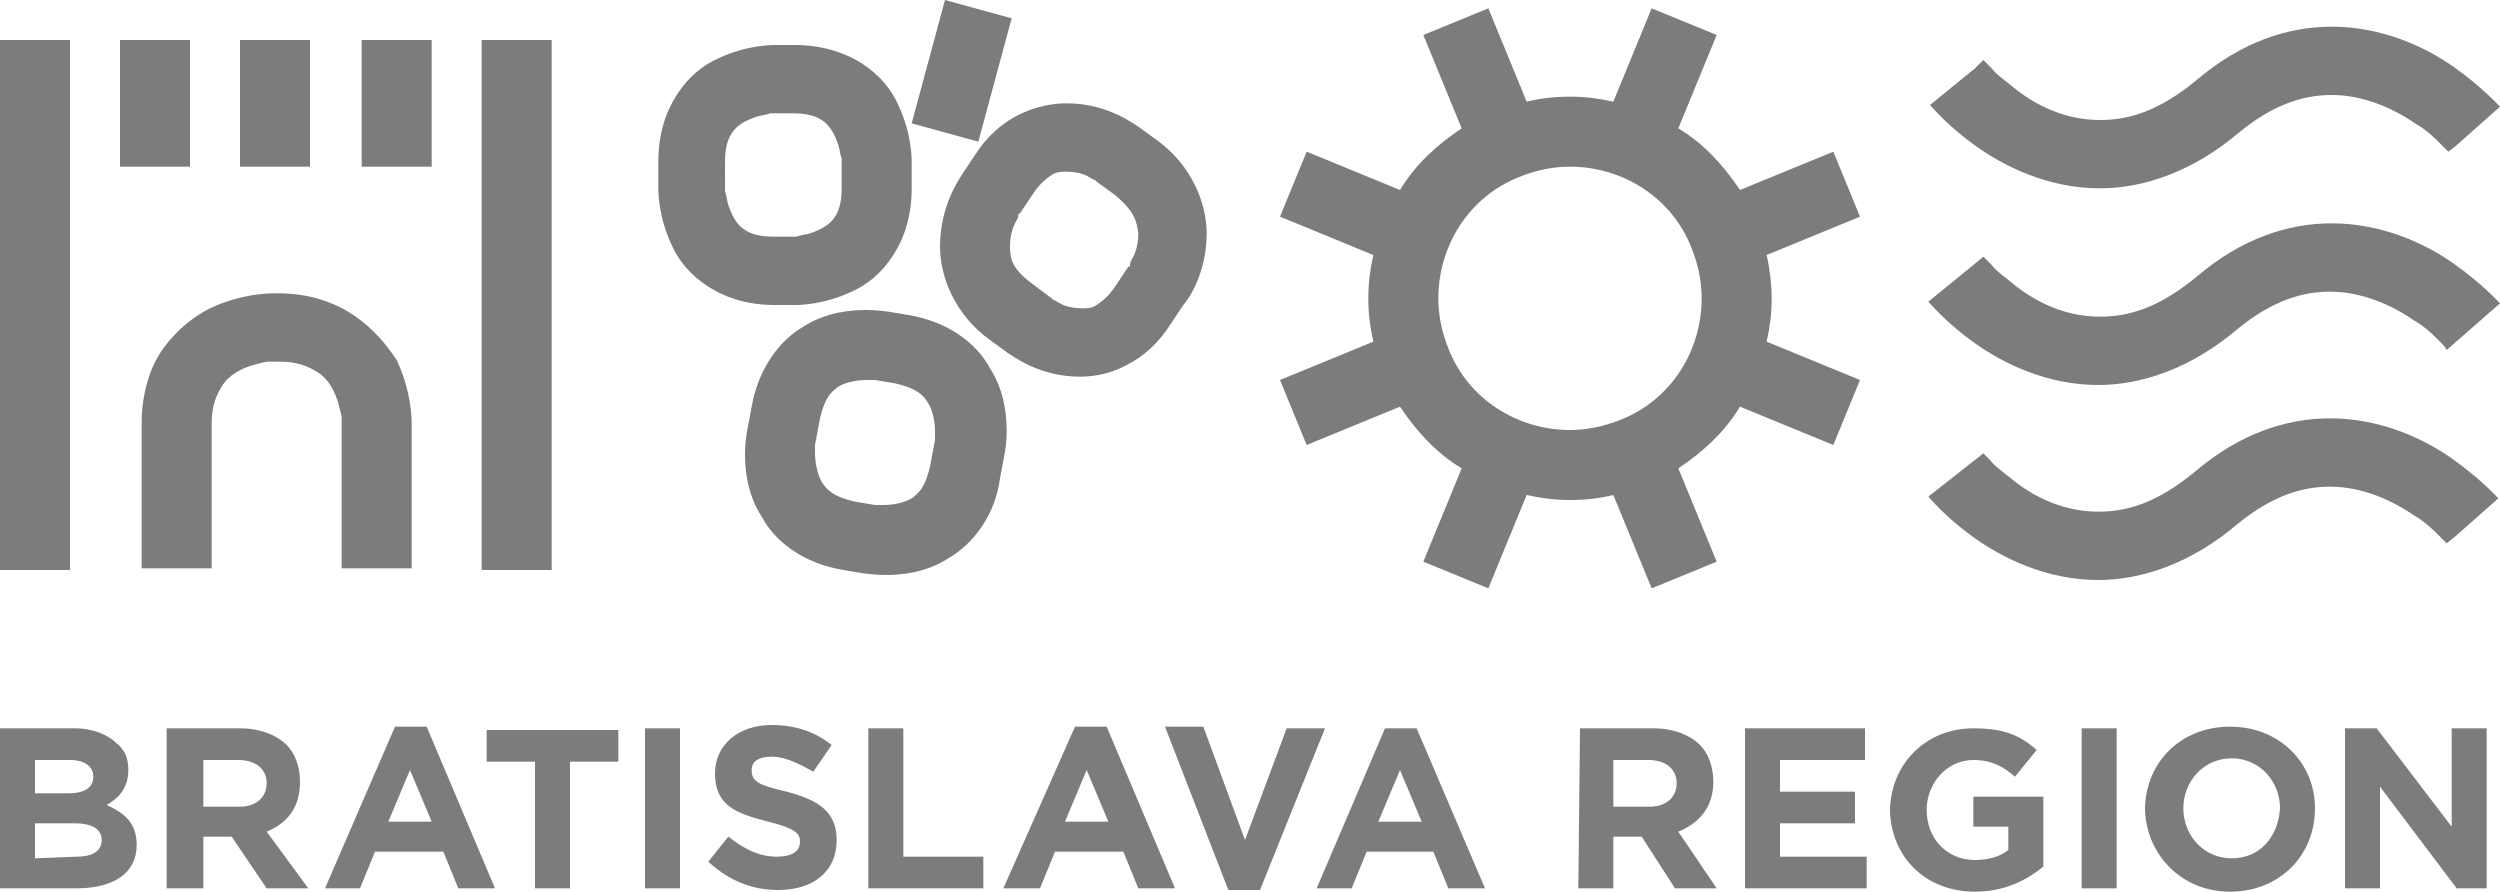 <svg xmlns="http://www.w3.org/2000/svg" xmlns:xlink="http://www.w3.org/1999/xlink" id="Layer_1" x="0px" y="0px" viewBox="0 0 150 53.5" style="enable-background:new 0 0 150 53.5;" xml:space="preserve"><style type="text/css">	.st0{fill:#7A7C7D;}</style><g>	<path class="st0" d="M0,34.2h4.2V2.4H0V34.2z M7.2,10h4.2V2.4H7.2V10z M14.4,10h4.2V2.4h-4.2V10z M21.2,18.9  c-1.2-0.8-2.7-1.3-4.5-1.3h-0.3c-0.2,0-1.9,0-3.8,0.9c-1,0.5-2,1.3-2.8,2.4s-1.3,2.7-1.3,4.5v8.7h4.2v-8.7c0-1.1,0.3-1.7,0.6-2.2  c0.4-0.7,1.2-1.1,1.9-1.3c0.4-0.1,0.7-0.2,0.9-0.2c0.1,0,0.2,0,0.3,0c0,0,0,0,0.1,0h0.3c1.1,0,1.7,0.3,2.2,0.6  c0.7,0.4,1.1,1.2,1.3,1.9c0.1,0.4,0.2,0.7,0.2,0.9c0,0.1,0,0.2,0,0.3c0,0,0,0,0,0.1v8.6h4.2v-8.7c0-0.2,0-1.9-0.9-3.8  C23.2,20.7,22.4,19.7,21.2,18.9 M21.7,10h4.2V2.4h-4.2L21.7,10L21.7,10z M33.1,2.4h-4.2v31.8h4.2V2.4z"></path>	<path class="st0" d="M48.9,27.2c0-0.2,0-0.3,0-0.4c0,0,0-0.1,0-0.1c0,0,0,0,0,0l0.3-1.6c0.3-1.3,0.7-1.6,1.1-1.9  c0.5-0.3,1.2-0.4,1.7-0.4c0.2,0,0.3,0,0.4,0c0,0,0.1,0,0.1,0l1.2,0.2c1.3,0.3,1.7,0.7,2,1.2c0.3,0.5,0.4,1.2,0.4,1.7  c0,0.2,0,0.3,0,0.4c0,0,0,0.1,0,0.1L55.8,28c-0.3,1.3-0.7,1.6-1.1,1.9c-0.5,0.3-1.2,0.4-1.7,0.4c-0.2,0-0.3,0-0.4,0  c0,0-0.1,0-0.1,0h0l0,0l-1.2-0.2c-1.3-0.3-1.7-0.7-2-1.2C49,28.4,48.9,27.6,48.9,27.2 M44.8,26c0,0.1-0.1,0.5-0.1,1.2  c0,0.9,0.1,2.4,1,3.8c0.8,1.5,2.5,2.8,4.9,3.2l1.2,0.2c0.1,0,0.6,0.1,1.3,0.1c0.9,0,2.4-0.1,3.8-1c1.4-0.8,2.8-2.5,3.1-4.8l0.3-1.6  c0-0.1,0.1-0.5,0.1-1.2c0-0.9-0.1-2.4-1-3.8c-0.8-1.5-2.5-2.8-4.9-3.2l-1.2-0.2c-0.1,0-0.6-0.1-1.3-0.1c-0.9,0-2.4,0.1-3.8,1  c-1.4,0.8-2.7,2.5-3.1,4.8L44.8,26z M50.5,11.3c0,0.9-0.2,1.4-0.4,1.7c-0.3,0.5-0.9,0.8-1.5,1c-0.3,0.1-0.6,0.1-0.8,0.2  c-0.1,0-0.2,0-0.2,0c0,0,0,0,0,0h-1.2c-0.9,0-1.4-0.2-1.7-0.4c-0.5-0.3-0.8-0.9-1-1.5c-0.1-0.3-0.1-0.6-0.2-0.8c0-0.1,0-0.2,0-0.2  c0,0,0,0,0,0V9.7c0-0.9,0.2-1.4,0.4-1.7c0.3-0.5,0.9-0.8,1.5-1c0.3-0.1,0.6-0.1,0.8-0.2c0.1,0,0.2,0,0.2,0c0,0,0,0,0,0h1.2  c0.9,0,1.4,0.2,1.7,0.4c0.5,0.3,0.8,0.9,1,1.5c0.1,0.3,0.1,0.6,0.2,0.8c0,0.1,0,0.2,0,0.2c0,0,0,0,0,0L50.5,11.3L50.5,11.3z   M54.7,9.7c0-0.2,0-1.7-0.8-3.4c-0.4-0.9-1.1-1.8-2.2-2.5c-1.1-0.7-2.5-1.1-4-1.1h-1.2c-0.2,0-1.7,0-3.4,0.8  c-0.9,0.4-1.8,1.1-2.5,2.2c-0.7,1.1-1.1,2.4-1.1,4v1.6c0,0.2,0,1.7,0.8,3.4c0.4,0.9,1.1,1.8,2.2,2.5c1.1,0.7,2.4,1.1,4,1.1  c0,0,0,0,0,0h1.2c0.2,0,1.7,0,3.4-0.8c0.9-0.4,1.8-1.1,2.5-2.2c0.7-1.1,1.1-2.4,1.1-4L54.7,9.7L54.7,9.7z M58.7,8.5l2-7.4l-4-1.1  l-2,7.4L58.7,8.5z M68.3,14c0,0.5-0.1,1-0.3,1.4c-0.1,0.2-0.2,0.3-0.2,0.5c0,0.1,0,0.1-0.1,0.1l-0.8,1.2c-0.4,0.6-0.8,0.9-1.1,1.1  c-0.3,0.2-0.6,0.2-0.9,0.2c-0.4,0-1-0.1-1.3-0.3c-0.2-0.1-0.3-0.2-0.4-0.2c0,0-0.1-0.1-0.1-0.1L61.9,17c-1.2-0.9-1.3-1.5-1.3-2.2  c0-0.5,0.1-1,0.3-1.4c0.1-0.2,0.2-0.3,0.2-0.5c0-0.1,0.1-0.1,0.1-0.1l0.8-1.2c0.4-0.6,0.8-0.9,1.1-1.1c0.3-0.2,0.6-0.2,0.9-0.2  c0.4,0,1,0.1,1.3,0.3c0.2,0.1,0.3,0.2,0.4,0.2c0,0,0.1,0.1,0.1,0.1l0,0l1.1,0.8C68.1,12.7,68.2,13.3,68.3,14 M72.4,14  c0-1.8-0.9-4.1-3-5.6l-1.1-0.8c-0.2-0.1-1.8-1.4-4.3-1.4c-0.9,0-1.9,0.2-2.9,0.7s-1.9,1.3-2.6,2.4l-0.8,1.2  c-0.1,0.2-1.3,1.8-1.3,4.3c0,1.8,0.9,4.1,3,5.6l1.1,0.8c0.2,0.1,1.8,1.4,4.3,1.4h0c0.9,0,1.9-0.2,2.8-0.7c1-0.5,1.9-1.3,2.6-2.4  l0.8-1.2C71.2,18.1,72.4,16.5,72.4,14"></path>	<path class="st0" d="M102.1,17.9c0,3.1-1.8,6.1-4.9,7.3l0,0c-1,0.4-2,0.6-3,0.6c-3.1,0-6.1-1.8-7.3-4.9c-0.4-1-0.6-2-0.6-3  c0-3.1,1.8-6.1,4.9-7.3c1-0.4,2-0.6,3-0.6c3.1,0,6.1,1.8,7.3,4.9C101.9,15.9,102.1,16.9,102.1,17.9 M106,15.3l5.6-2.3L110,9.1  l-5.6,2.3c-1-1.5-2.2-2.8-3.7-3.7l2.3-5.6l-3.9-1.6l-2.3,5.6c-0.9-0.2-1.7-0.3-2.6-0.3c-0.9,0-1.8,0.1-2.6,0.3l-2.3-5.6l-3.9,1.6  l2.3,5.6c-1.5,1-2.8,2.2-3.7,3.7l-5.6-2.3L76.8,13l5.6,2.3c-0.2,0.9-0.3,1.7-0.3,2.6c0,0.9,0.1,1.7,0.3,2.6l-5.6,2.3l1.6,3.9  l5.6-2.3c1,1.5,2.2,2.8,3.7,3.7l-2.3,5.6l3.9,1.6l2.3-5.6c0.9,0.2,1.7,0.3,2.6,0.3c0.9,0,1.8-0.1,2.6-0.3l2.3,5.6l3.9-1.6l-2.3-5.6  c1.5-1,2.8-2.2,3.7-3.7l5.6,2.3l1.6-3.9l-5.6-2.3c0.2-0.9,0.3-1.7,0.3-2.6C106.3,17.1,106.2,16.2,106,15.3"></path>	<path class="st0" d="M119,27.2l-3.3,2.6c0.1,0.1,1.1,1.3,2.8,2.5c1.7,1.2,4.3,2.5,7.4,2.5h0c2.6,0,5.6-1,8.4-3.4  c2.1-1.7,3.9-2.2,5.5-2.2c1.9,0,3.7,0.8,5,1.7c0.7,0.4,1.2,0.9,1.5,1.2c0.2,0.2,0.3,0.3,0.4,0.4c0,0,0.1,0.1,0.1,0.1l0,0l0,0  l0.5-0.4l2.6-2.3l0,0c-0.1-0.1-1.1-1.2-2.8-2.4c-1.7-1.2-4.3-2.4-7.3-2.4c-2.6,0-5.4,0.9-8.1,3.2c-2.3,1.9-4.1,2.4-5.8,2.4  c-2,0-3.7-0.8-5-1.8c-0.6-0.5-1.2-0.9-1.5-1.3c-0.2-0.2-0.3-0.3-0.4-0.4C119,27.2,119,27.2,119,27.2C119,27.2,119,27.2,119,27.2   M118.4,27.6l0.6-0.5l0,0L118.4,27.6z M147.3,8.8l2.7-2.4l0,0c-0.1-0.1-1.1-1.2-2.8-2.4c-1.7-1.2-4.3-2.4-7.3-2.4  c-2.6,0-5.4,0.9-8.1,3.2c-2.3,1.9-4.1,2.4-5.8,2.4c-2,0-3.7-0.8-5-1.8c-0.6-0.5-1.2-0.9-1.5-1.3c-0.2-0.2-0.3-0.3-0.4-0.4  c0,0-0.1-0.1-0.1-0.1c0,0,0,0,0,0l0,0l0,0l-0.5,0.5l-2.7,2.2c0.1,0.1,1.1,1.3,2.8,2.5c1.7,1.2,4.3,2.5,7.4,2.5h0  c2.6,0,5.6-1,8.4-3.4c2.1-1.7,3.9-2.2,5.5-2.2c1.9,0,3.7,0.8,5,1.7c0.7,0.4,1.2,0.9,1.5,1.2c0.2,0.2,0.3,0.3,0.4,0.4  c0,0,0.1,0.1,0.1,0.1c0,0,0,0,0,0l0,0L147.3,8.8l-0.5,0.4L147.3,8.8L147.3,8.8z M146.8,21l3.2-2.8l0,0c-0.1-0.1-1.1-1.2-2.8-2.4  c-1.7-1.2-4.3-2.4-7.3-2.4c-2.6,0-5.4,0.9-8.1,3.2c-2.3,1.9-4.1,2.4-5.8,2.4c-2,0-3.7-0.8-5-1.8c-0.6-0.5-1.2-0.9-1.5-1.3  c-0.2-0.2-0.3-0.3-0.4-0.4c0,0-0.1-0.1-0.1-0.1l0,0l0,0l0,0l-0.6,0.5l-2.7,2.2c0.1,0.1,1.1,1.3,2.8,2.5c1.7,1.2,4.3,2.5,7.4,2.5  c0,0,0,0,0,0c2.6,0,5.6-1,8.4-3.4c2.1-1.7,3.9-2.2,5.5-2.2c1.9,0,3.7,0.8,5,1.7c0.7,0.4,1.2,0.9,1.5,1.2  C146.6,20.7,146.7,20.8,146.8,21C146.8,20.9,146.8,20.9,146.8,21C146.8,21,146.8,21,146.8,21L146.8,21l0.5-0.4L146.8,21z"></path>	<path class="st0" d="M140.7,53.3h2.1v-6.1l4.6,6.1h1.8v-9.6h-2.1v5.9l-4.5-5.9h-1.9L140.7,53.3L140.7,53.3z M133.9,51.5  c-1.7,0-2.9-1.4-2.9-3v0c0-1.6,1.2-3,2.9-3c1.7,0,2.9,1.4,2.9,3v0C136.7,50.2,135.6,51.5,133.9,51.5 M133.8,53.5c3,0,5.1-2.2,5.1-5  v0c0-2.7-2.1-4.9-5.1-4.9c-3,0-5.1,2.2-5.1,5v0C128.8,51.3,130.9,53.5,133.8,53.5 M124.9,53.3h2.1v-9.6h-2.1V53.3z M118.5,53.5  c1.8,0,3.1-0.7,4.1-1.5v-4.2h-4.2v1.8h2.1V51c-0.5,0.4-1.2,0.6-2,0.6c-1.7,0-2.9-1.3-2.9-3v0c0-1.6,1.2-3,2.8-3  c1.1,0,1.8,0.4,2.5,1l1.3-1.6c-1-0.9-2-1.3-3.8-1.3c-2.9,0-5,2.2-5,5v0C113.5,51.4,115.5,53.5,118.5,53.5 M104.7,53.3h7.3v-1.9  h-5.2v-2h4.5v-1.9h-4.5v-1.9h5.1v-1.9h-7.2L104.7,53.3L104.7,53.3z M96.8,48.4v-2.8h2.1c1,0,1.7,0.5,1.7,1.4v0  c0,0.8-0.6,1.4-1.6,1.4L96.8,48.4L96.8,48.4z M94.7,53.3h2.1v-3.1h1.7l2,3.1h2.5l-2.3-3.4c1.2-0.5,2.1-1.4,2.1-3v0  c0-0.9-0.3-1.7-0.8-2.2c-0.6-0.6-1.6-1-2.8-1h-4.4L94.7,53.3L94.7,53.3z M82.7,49.3l1.3-3.1l1.3,3.1H82.7z M79,53.3h2.1l0.9-2.2H86  l0.9,2.2h2.2L85,43.7h-1.9L79,53.3z M73.7,53.4h1.9l3.9-9.7h-2.3l-2.5,6.7l-2.5-6.8h-2.3L73.7,53.4z M63.9,49.3l1.3-3.1l1.3,3.1  H63.9z M60.2,53.3h2.2l0.9-2.2h4.1l0.9,2.2h2.2l-4.1-9.7h-1.9L60.2,53.3z M52.1,53.3H59v-1.9h-4.8v-7.7h-2.1V53.3z M46.7,53.4  c2.1,0,3.5-1.1,3.5-3v0c0-1.7-1.1-2.4-3-2.9c-1.7-0.4-2.1-0.6-2.1-1.3v0c0-0.5,0.4-0.8,1.2-0.8s1.6,0.4,2.5,0.9l1.1-1.6  c-1-0.8-2.2-1.2-3.6-1.2c-2,0-3.4,1.2-3.4,2.9v0c0,1.9,1.2,2.4,3.2,2.9c1.6,0.4,1.9,0.7,1.9,1.2v0c0,0.6-0.5,0.9-1.4,0.9  c-1.1,0-2-0.5-2.9-1.2l-1.2,1.5C43.8,52.9,45.2,53.4,46.7,53.4 M38.7,53.3h2.1v-9.6h-2.1V53.3z M32.1,53.3h2.1v-7.6h2.9v-1.9h-7.9  v1.9h2.9V53.3L32.1,53.3z M23.3,49.3l1.3-3.1l1.3,3.1H23.3z M19.5,53.3h2.1l0.9-2.2h4.1l0.9,2.2h2.2l-4.1-9.7h-1.9L19.5,53.3z   M12.2,48.4v-2.8h2.1c1,0,1.7,0.5,1.7,1.4v0c0,0.8-0.6,1.4-1.6,1.4L12.2,48.4L12.2,48.4z M10.1,53.3h2.1v-3.1h1.7l2.1,3.1h2.5  L16,49.9c1.2-0.5,2-1.4,2-3v0c0-0.9-0.3-1.7-0.8-2.2c-0.6-0.6-1.6-1-2.8-1h-4.4V53.3z M2.1,51.5v-2.1h2.4c1.1,0,1.6,0.4,1.6,1v0  c0,0.7-0.6,1-1.5,1L2.1,51.5L2.1,51.5z M2.1,47.6v-2h2.1c0.9,0,1.4,0.4,1.4,1v0c0,0.7-0.6,1-1.5,1H2.1L2.1,47.6z M0,53.3h4.6  c2.2,0,3.6-0.9,3.6-2.6v0c0-1.3-0.7-1.9-1.8-2.4c0.7-0.4,1.3-1,1.3-2.1v0c0-0.7-0.2-1.2-0.7-1.6c-0.5-0.5-1.4-0.9-2.5-0.9H0V53.3z"></path></g></svg>